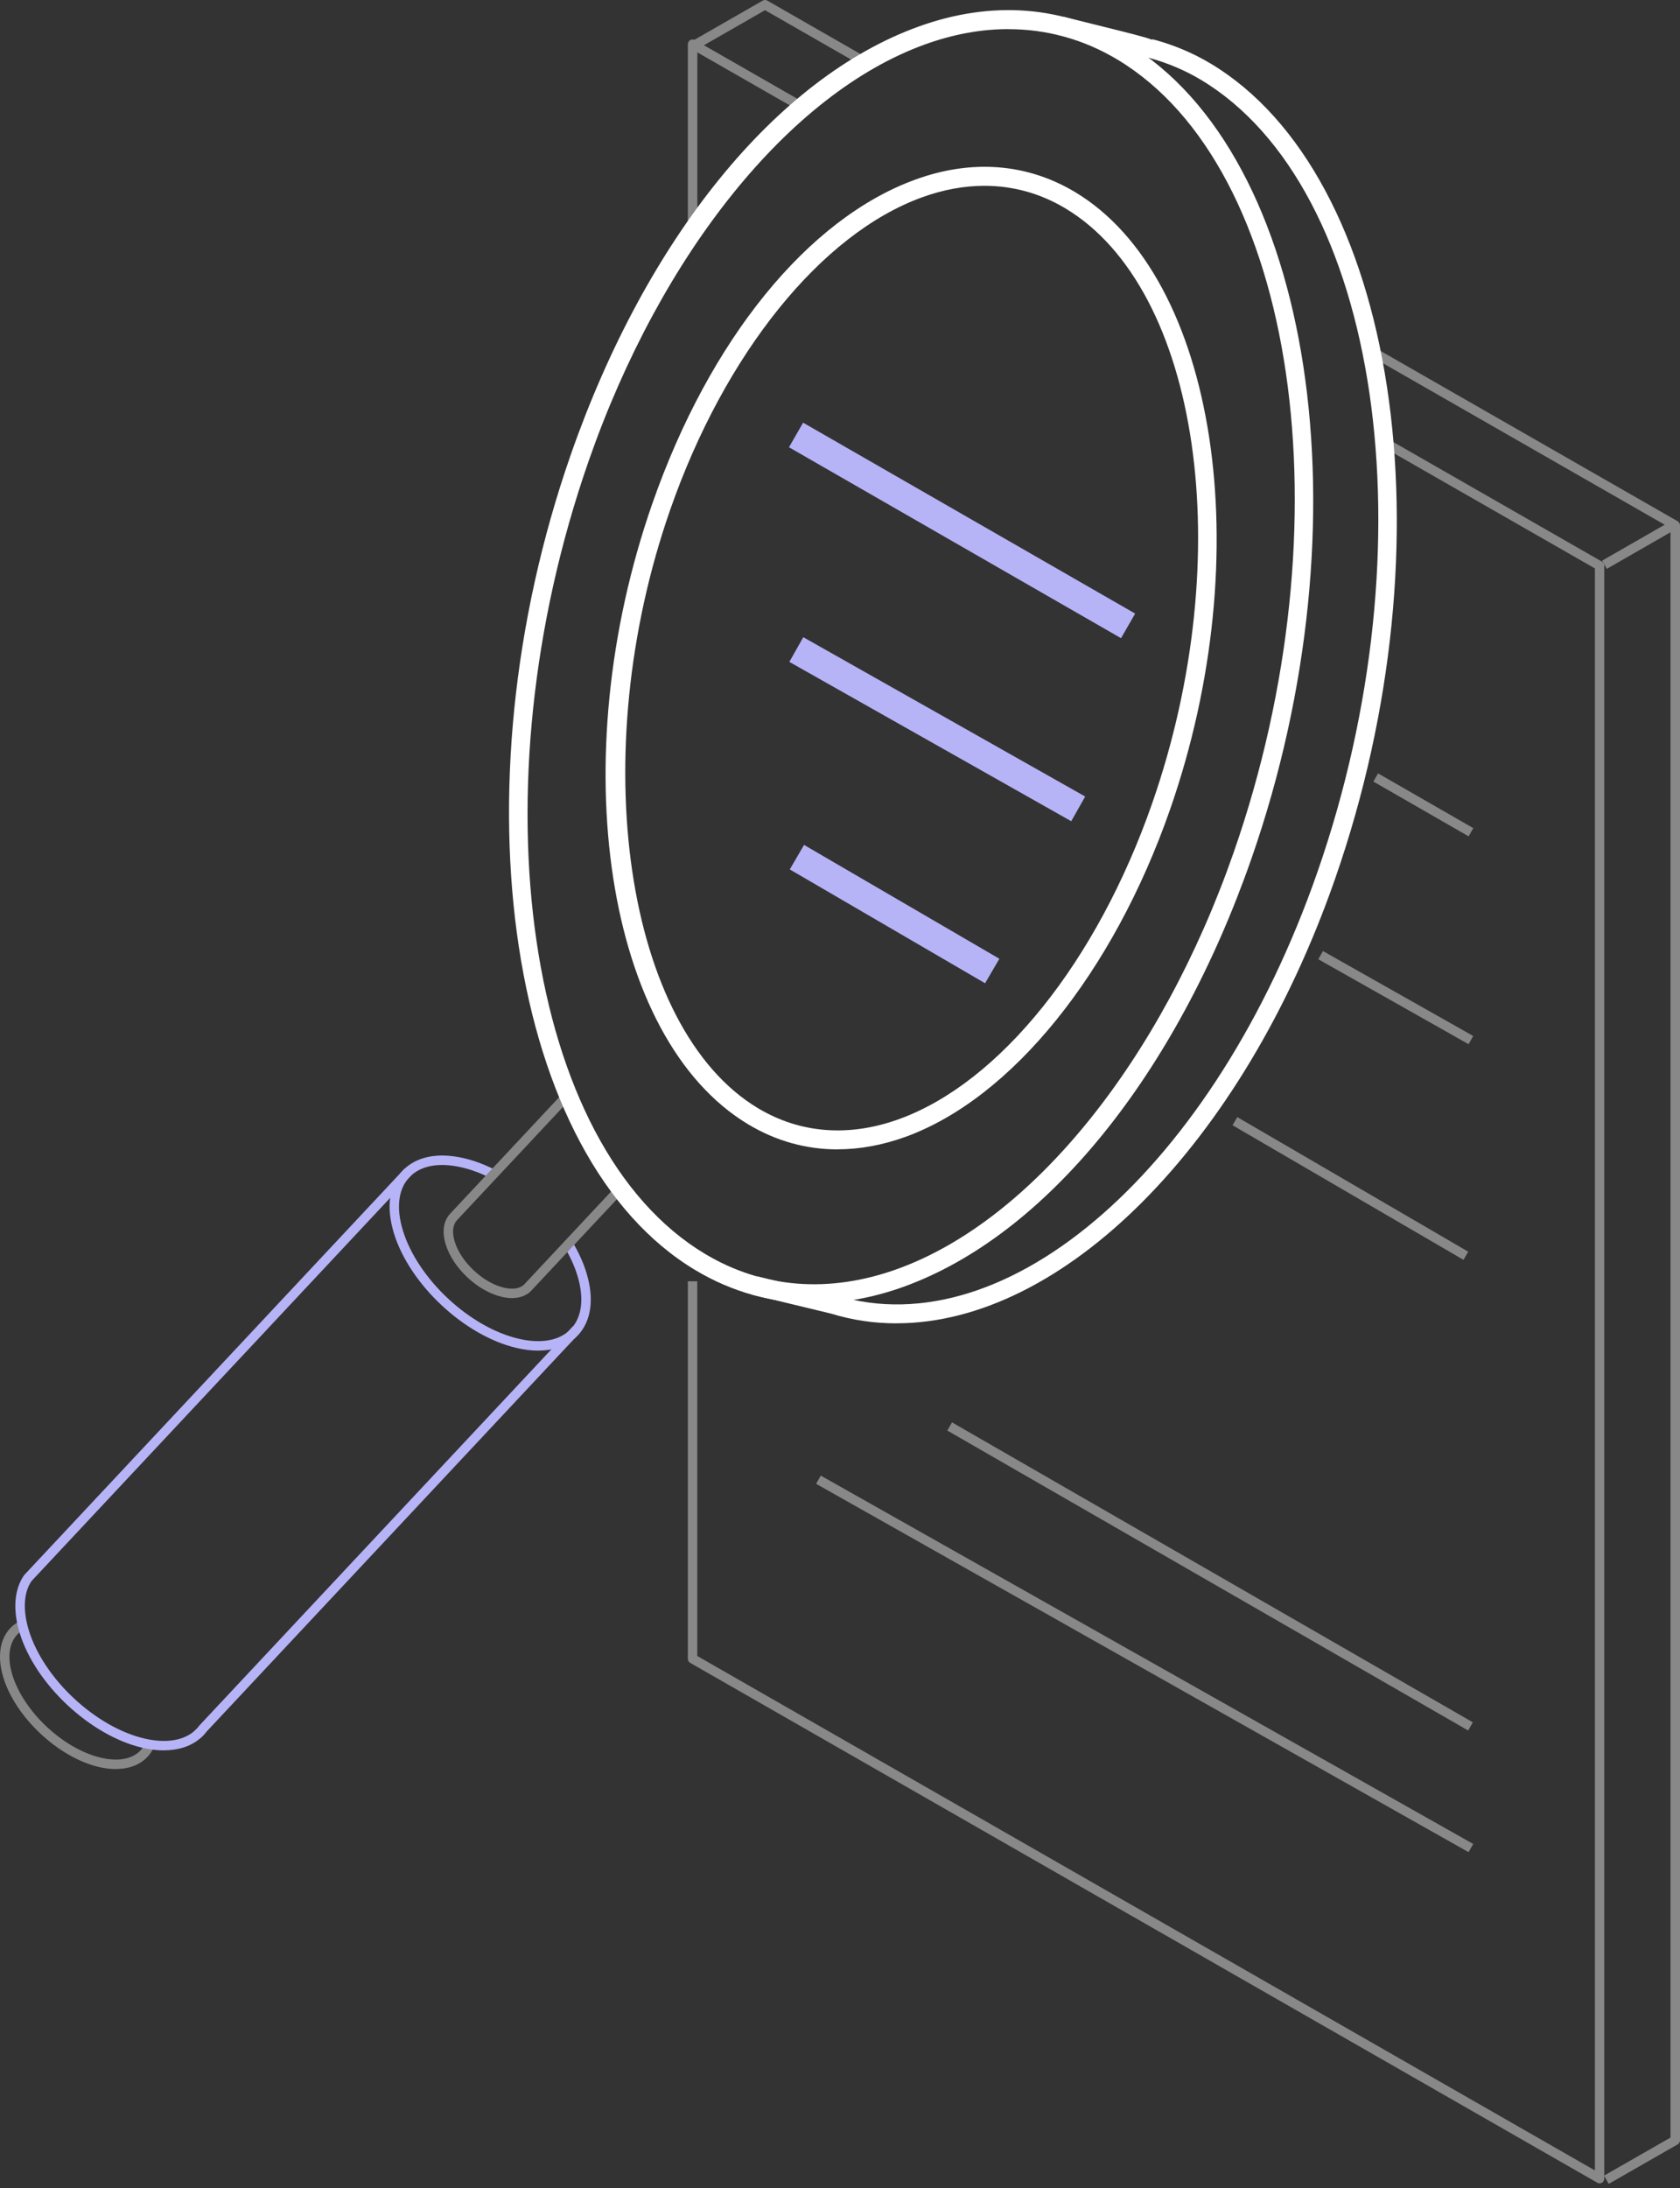 <?xml version="1.0" encoding="UTF-8"?> <svg xmlns="http://www.w3.org/2000/svg" width="374" height="487" viewBox="0 0 374 487" fill="none"><rect x="0" y="0" width="374" height="487" fill="#333333" stroke="none"/><path d="M358.133 486.031L357.09 484.199L371.887 475.725V117.524L306.207 79.887L307.25 78.055L373.465 115.997C373.796 116.188 374 116.531 374 116.913V476.335C374 476.717 373.796 477.061 373.465 477.251L358.133 486.031Z" fill="#888888"></path><path d="M191.686 14.521L170.31 2.268L155.512 10.755L154.469 8.923L169.788 0.143C170.119 -0.048 170.514 -0.048 170.832 0.143L192.742 12.702L191.699 14.521H191.686Z" fill="#888888"></path><path d="M155.228 49.564H153.129V9.841C153.129 9.472 153.333 9.115 153.651 8.924C153.981 8.734 154.376 8.734 154.707 8.924L178.716 22.679L177.673 24.511L155.241 11.66V49.577L155.228 49.564Z" fill="#888888"></path><path d="M356.112 485.914C355.934 485.914 355.756 485.863 355.59 485.774L153.651 370.077C153.32 369.886 153.129 369.542 153.129 369.16V285.158H155.228V368.55L355.056 483.038V126.505L307.367 99.187L308.41 97.367L356.621 124.991C356.951 125.181 357.142 125.525 357.142 125.907V484.858C357.142 485.227 356.939 485.583 356.621 485.774C356.455 485.863 356.277 485.914 356.086 485.914H356.112Z" fill="#888888"></path><path d="M371.979 115.982L356.664 124.777L357.71 126.598L373.024 117.802L371.979 115.982Z" fill="#888888"></path><path d="M306.785 172.121L305.738 173.941L326.94 186.128L327.987 184.308L306.785 172.121Z" fill="#888888"></path><path d="M178.786 94.068L175.641 99.539L249.562 142.028L252.707 136.557L178.786 94.068Z" fill="#B7B3F7"></path><path d="M294.513 211.66L293.48 213.488L326.935 232.393L327.967 230.565L294.513 211.66Z" fill="#888888"></path><path d="M178.828 141.81L175.723 147.305L238.477 182.766L241.582 177.271L178.828 141.81Z" fill="#B7B3F7"></path><path d="M275.448 248.616L274.391 250.43L325.796 280.385L326.853 278.571L275.448 248.616Z" fill="#888888"></path><path d="M178.998 188.04L175.82 193.492L219.3 218.828L222.477 213.376L178.998 188.04Z" fill="#B7B3F7"></path><path d="M211.934 316.556L210.887 318.375L326.835 385.129L327.882 383.309L211.934 316.556Z" fill="#888888"></path><path d="M182.715 328.402L181.684 330.23L326.931 412.207L327.962 410.378L182.715 328.402Z" fill="#888888"></path><path d="M25.778 393.715C24.607 393.715 23.347 393.563 22.037 393.257C12.99 391.145 3.435 382.2 0.737 373.319C-0.981 367.631 0.343 362.962 4.3 360.824L5.292 362.669C2.277 364.298 1.322 368.039 2.735 372.696C5.241 380.941 14.097 389.236 22.495 391.196C27.47 392.354 31.211 391.005 32.508 387.582L34.481 388.32C33.17 391.794 29.977 393.702 25.765 393.702L25.778 393.715Z" fill="#888888"></path><path d="M36.451 389.556C34.95 389.556 33.359 389.365 31.692 388.97C20.088 386.273 7.835 374.796 4.375 363.395C2.809 358.242 3.166 353.687 5.38 350.544L90.069 260.078L91.609 261.516L7.021 351.868C5.291 354.349 5.036 358.268 6.398 362.785C9.668 373.536 21.221 384.364 32.176 386.922C36.693 387.978 40.561 387.443 43.055 385.42C43.653 384.899 44.06 384.466 44.404 383.995L127.554 295.17L129.093 296.608L46.02 385.344C45.638 385.866 45.116 386.438 44.531 386.922C44.48 386.96 44.429 386.998 44.365 387.036C42.33 388.703 39.607 389.543 36.464 389.543L36.451 389.556Z" fill="#B7B3F7"></path><path d="M119.832 300.588C118.318 300.588 116.702 300.397 114.997 299.99C103.393 297.293 91.139 285.816 87.679 274.415C85.935 268.677 86.61 263.766 89.587 260.585C92.564 257.404 97.425 256.399 103.265 257.76C105.721 258.333 108.24 259.3 110.747 260.623L109.767 262.481C107.413 261.234 105.059 260.33 102.782 259.809C97.692 258.625 93.557 259.414 91.114 262.022C88.671 264.631 88.162 268.817 89.676 273.805C92.946 284.556 104.5 295.384 115.455 297.942C120.532 299.125 124.679 298.336 127.122 295.728C129.565 293.119 130.074 288.933 128.56 283.946C127.886 281.706 126.817 279.403 125.405 277.113L127.199 276.006C128.7 278.449 129.845 280.917 130.571 283.335C132.314 289.073 131.639 293.985 128.662 297.166C126.55 299.418 123.496 300.576 119.819 300.576L119.832 300.588Z" fill="#B7B3F7"></path><path d="M113.968 288.898C113.268 288.898 112.517 288.809 111.741 288.631C106.334 287.371 100.824 282.218 99.208 276.9C98.381 274.189 98.712 271.81 100.124 270.207L126.183 242.367L127.722 243.805L101.677 271.619C100.786 272.637 100.608 274.304 101.219 276.289C102.606 280.882 107.542 285.501 112.212 286.582C114.311 287.079 115.991 286.735 116.907 285.628L137.138 264.01L138.678 265.448L118.485 287.015C117.467 288.236 115.864 288.898 113.955 288.898H113.968Z" fill="#888888"></path><path d="M199.595 294.519C194.659 294.519 189.785 293.82 185.026 292.356L167.531 288.132L168.511 284.048L186.133 288.298C224.47 299.991 270.454 259.529 293.243 194.205C318.843 120.827 307.239 41.672 267.35 17.764C263.711 15.588 259.728 13.921 255.504 12.802C255.427 12.776 255.351 12.751 255.275 12.725C254.053 12.369 242.907 9.582 235.591 7.776L236.596 3.691C236.596 3.691 241.584 4.926 246.572 6.173C252.081 7.547 254.995 8.285 256.534 8.857L256.572 8.73C261.178 9.939 265.543 11.771 269.513 14.15C311.005 39.025 323.436 120.42 297.212 195.592C276.447 255.127 236.469 294.507 199.595 294.507V294.519Z" fill="white"></path><path d="M181.174 290.029C171.873 290.029 162.953 287.56 154.759 282.649C113.267 257.774 100.836 176.38 127.059 101.207C143.88 53.01 172.789 17.396 204.407 5.944C220.859 -0.023 236.942 1.262 250.913 9.634C292.405 34.509 304.824 115.903 278.6 191.076C261.779 239.273 232.871 274.887 201.265 286.339C194.457 288.807 187.714 290.029 181.161 290.029H181.174ZM224.486 6.479C218.416 6.479 212.156 7.624 205.845 9.914C175.868 20.767 147.201 56.292 131.042 102.607C105.442 175.985 117.046 255.14 156.935 279.048C169.786 286.746 184.622 287.904 199.84 282.394C229.817 271.541 258.484 236.016 274.643 189.701C300.243 116.323 288.639 37.168 248.763 13.26C241.243 8.756 233.049 6.491 224.498 6.491L224.486 6.479Z" fill="white"></path><path d="M186.468 255.8C179.47 255.8 172.751 253.943 166.568 250.227C134.86 231.218 125.279 169.24 145.217 112.085C157.954 75.593 179.864 48.618 203.848 39.941C216.407 35.386 228.685 36.365 239.361 42.765C270.852 61.648 280.319 123.294 260.469 180.183C247.784 216.547 225.212 244.451 201.571 253.014C196.456 254.859 191.392 255.787 186.468 255.787V255.8ZM219.155 41.353C214.638 41.353 209.981 42.206 205.273 43.911C182.816 52.041 161.313 78.71 149.187 113.484C130.19 167.917 139.148 228.889 168.731 246.626C178.134 252.263 188.987 253.103 200.133 249.069C222.616 240.926 244.208 214.002 256.487 178.808C275.712 123.689 267.06 64.281 237.185 46.379C231.599 43.033 225.517 41.353 219.155 41.353Z" fill="white"></path></svg> 